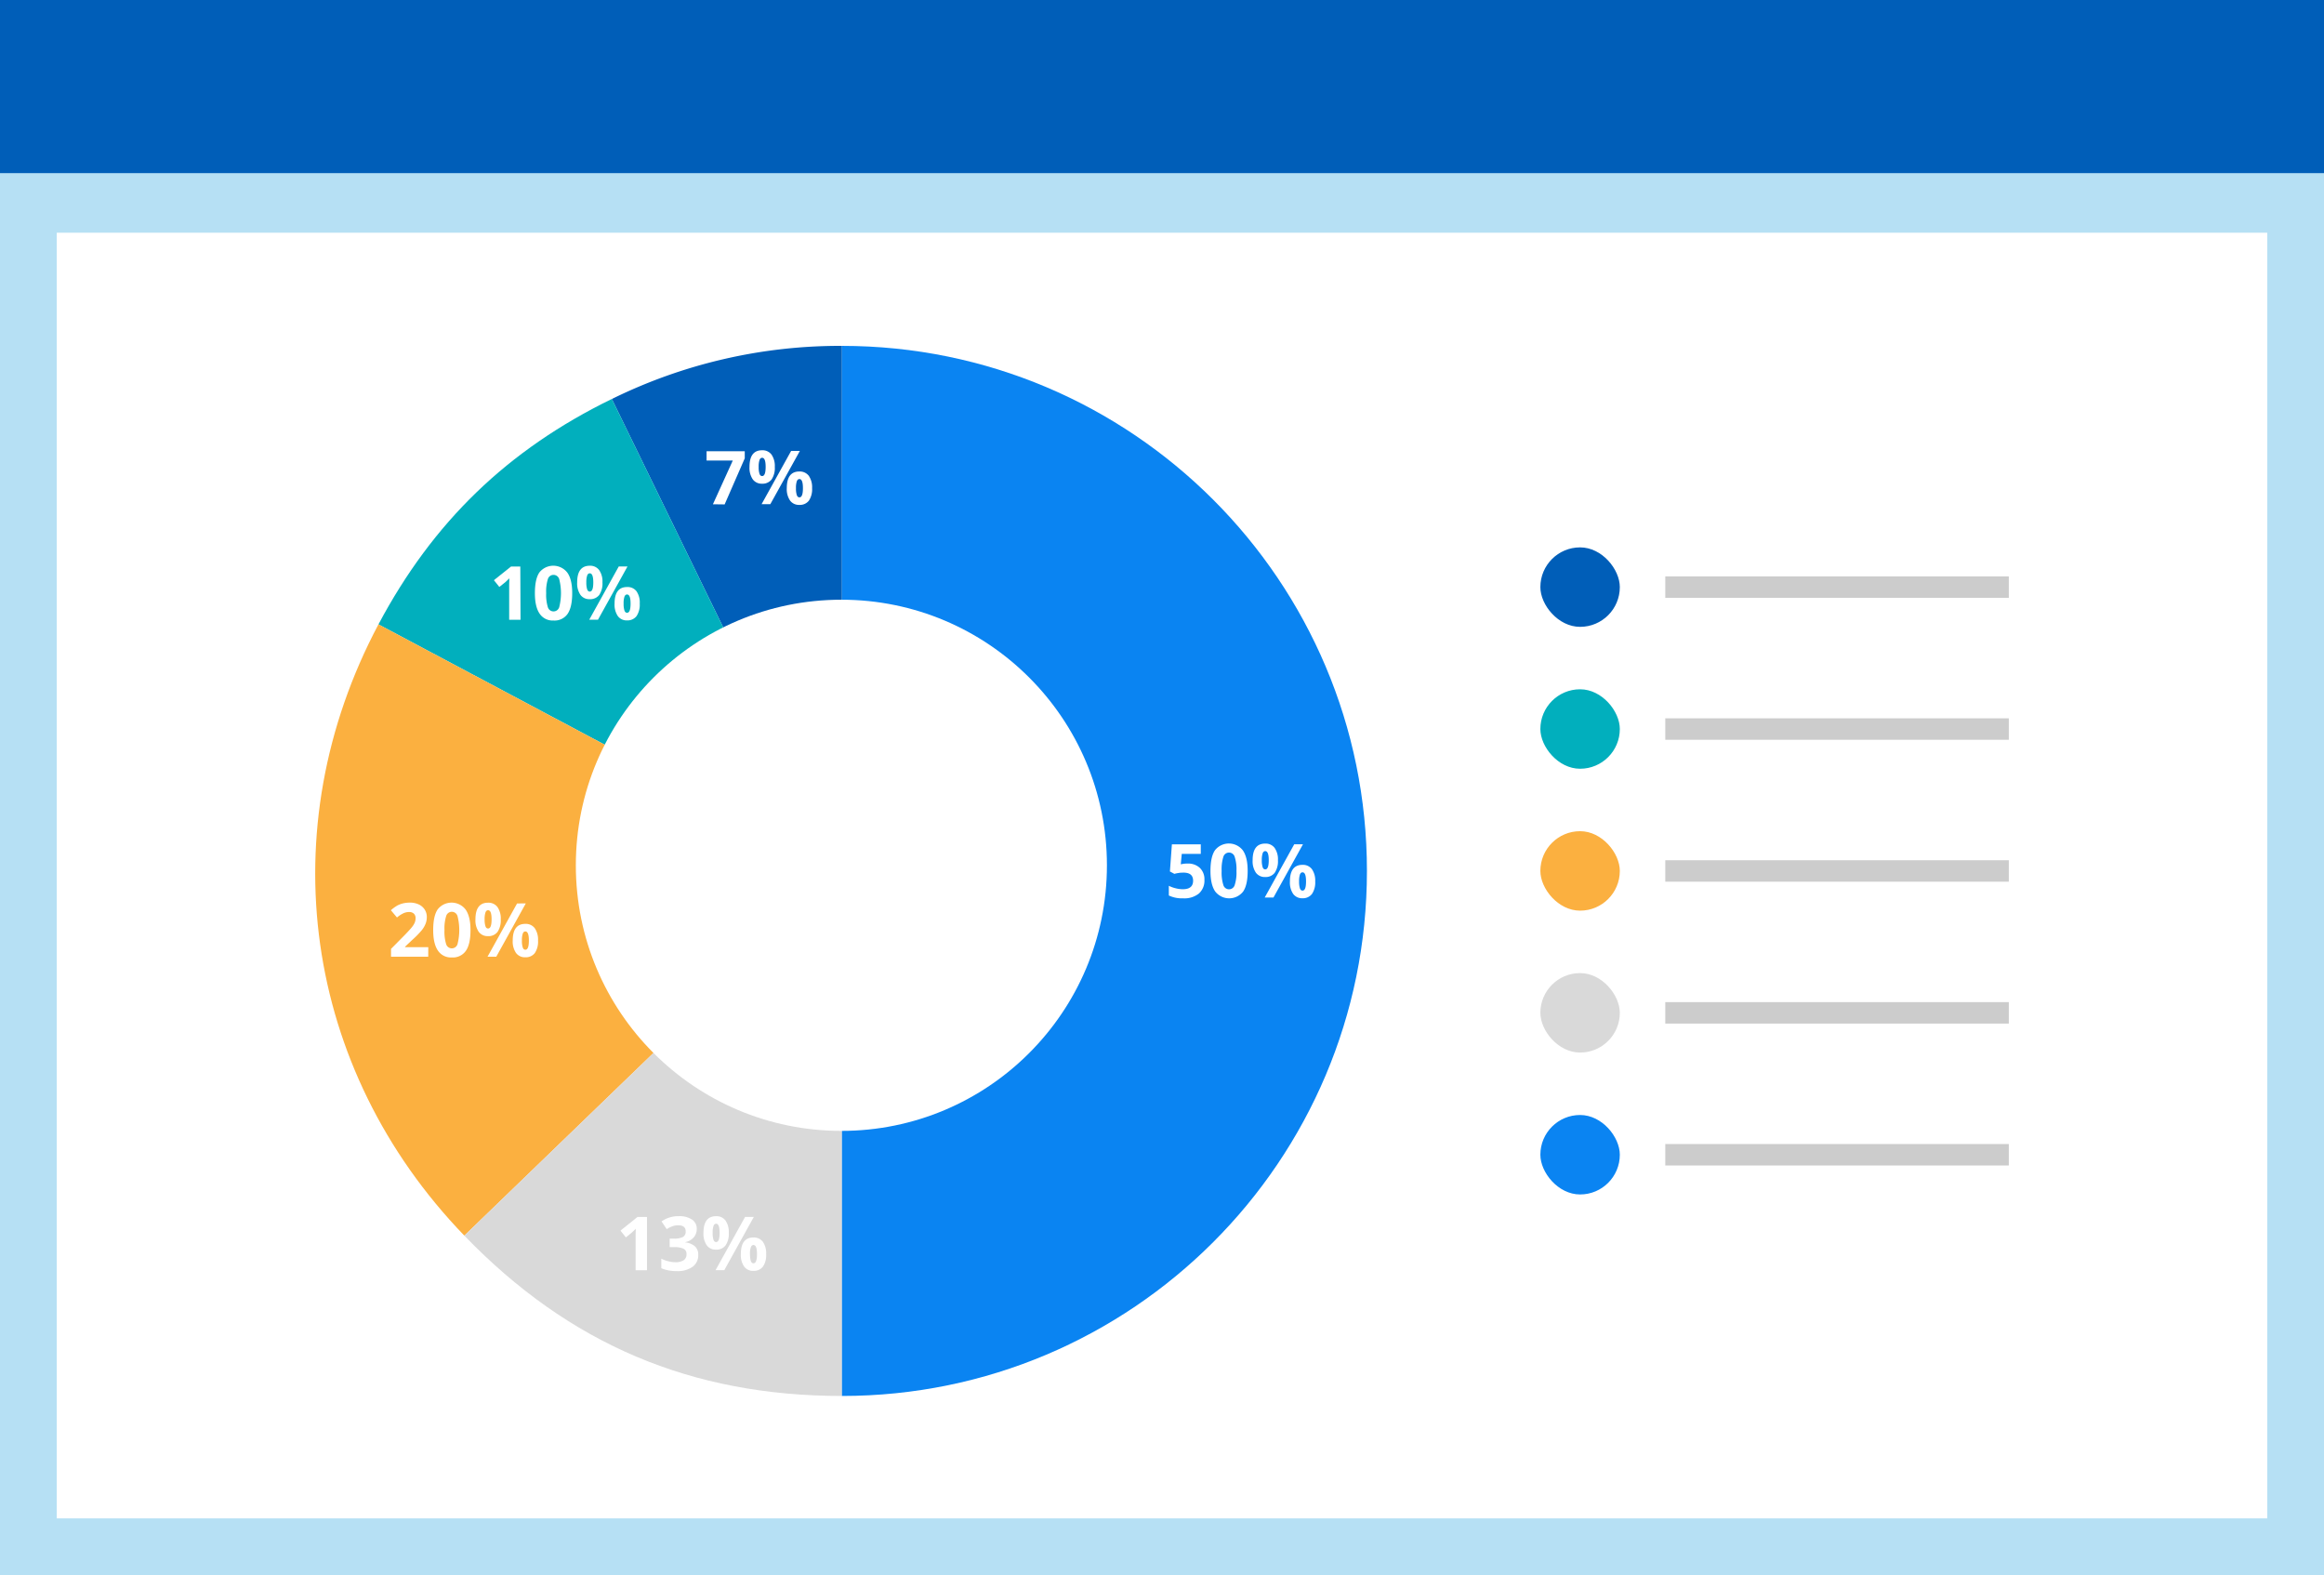 <svg xmlns="http://www.w3.org/2000/svg" id="Layer_1" data-name="Layer 1" viewBox="0 0 819 555"><rect x="0" y="0" width="819" height="555" fill="#333333" stroke="none"/><defs><style>.cls-1{fill:#b6e0f4;}.cls-2{fill:#005eb8;}.cls-3{fill:#fff;}.cls-4{fill:#01afbd;}.cls-5{fill:#fbb040;}.cls-6{fill:#d9d9d9;}.cls-7{fill:#0a84f2;}.cls-8{fill:none;stroke:#ccc;stroke-miterlimit:10;stroke-width:7.56px;}</style></defs><g id="Layer_2" data-name="Layer 2"><g id="Layer_15" data-name="Layer 15"><rect class="cls-1" y="28" width="819" height="527"></rect><rect class="cls-1" y="60" width="819" height="495"></rect><rect class="cls-2" width="819" height="61"></rect><rect class="cls-3" x="20" y="82" width="779" height="453"></rect></g></g><path class="cls-2" d="M296.72,306.87l-81.1-166.28a181.83,181.83,0,0,1,81.1-18.72Z"></path><path class="cls-4" d="M296.72,306.87,133.37,220c19.19-36.09,45.52-61.51,82.25-79.43Z"></path><path class="cls-5" d="M296.72,306.87,163.64,435.38C106.86,376.58,95,292.19,133.37,220Z"></path><path class="cls-6" d="M296.72,306.87v185c-53.13,0-96.17-18.27-133.08-56.49Z"></path><path class="cls-7" d="M296.72,306.87v-185c102.17,0,185,82.83,185,185s-82.83,185-185,185h0Z"></path><path class="cls-3" d="M251.24,177.68l7-15.4H249V159h13.46v2.49l-7.09,16.24Z"></path><path class="cls-3" d="M273.05,164.51a7.23,7.23,0,0,1-1.14,4.44,4,4,0,0,1-3.35,1.48,3.87,3.87,0,0,1-3.27-1.52,7.17,7.17,0,0,1-1.16-4.4c0-3.9,1.48-5.86,4.43-5.86a3.94,3.94,0,0,1,3.33,1.52A7.07,7.07,0,0,1,273.05,164.51Zm-5.68,0a7.39,7.39,0,0,0,.29,2.43c.19.54.5.8.93.8.82,0,1.23-1.07,1.23-3.23s-.41-3.21-1.23-3.21c-.43,0-.74.27-.93.79A7.32,7.32,0,0,0,267.37,164.54Zm14.51-5.62-10.41,18.76h-3.08l10.41-18.76ZM286.19,172a7.18,7.18,0,0,1-1.14,4.42,4,4,0,0,1-3.35,1.48,3.87,3.87,0,0,1-3.27-1.52,7.12,7.12,0,0,1-1.16-4.38q0-5.87,4.43-5.87a4,4,0,0,1,3.33,1.52A7.1,7.1,0,0,1,286.19,172Zm-5.68,0a7.5,7.5,0,0,0,.29,2.44c.19.53.5.8.93.8q1.23,0,1.23-3.24c0-2.13-.41-3.2-1.23-3.2-.43,0-.74.26-.93.79A7.25,7.25,0,0,0,280.51,172Z"></path><path class="cls-3" d="M183.44,218.37h-4V207.52l0-1.79.06-1.95c-.66.66-1.11,1.09-1.37,1.3l-2.16,1.73-1.91-2.38,6.05-4.82h3.25Z"></path><path class="cls-3" d="M201.65,209c0,3.28-.54,5.7-1.61,7.28a5.6,5.6,0,0,1-5,2.36,5.51,5.51,0,0,1-4.89-2.44q-1.65-2.43-1.65-7.2,0-5,1.6-7.32a6.25,6.25,0,0,1,9.85.11C201.1,203.42,201.65,205.83,201.65,209Zm-9.17,0a14.88,14.88,0,0,0,.59,4.95,2.09,2.09,0,0,0,4,0,20,20,0,0,0,0-9.89,2.09,2.09,0,0,0-2-1.5,2.07,2.07,0,0,0-2,1.5A14.67,14.67,0,0,0,192.48,209Z"></path><path class="cls-3" d="M212.31,205.21a7.19,7.19,0,0,1-1.14,4.43,4,4,0,0,1-3.35,1.48,3.85,3.85,0,0,1-3.27-1.52,7.15,7.15,0,0,1-1.15-4.39q0-5.86,4.42-5.87a3.92,3.92,0,0,1,3.33,1.53A7,7,0,0,1,212.31,205.21Zm-5.68,0a7.78,7.78,0,0,0,.29,2.44c.19.53.5.8.93.8q1.23,0,1.23-3.24c0-2.13-.41-3.2-1.23-3.2-.43,0-.74.26-.93.79A7.53,7.53,0,0,0,206.63,205.23Zm14.51-5.62-10.4,18.76h-3.08l10.4-18.76Zm4.31,13.09a7.18,7.18,0,0,1-1.14,4.42A4,4,0,0,1,221,218.6a3.85,3.85,0,0,1-3.27-1.52,7.12,7.12,0,0,1-1.15-4.38q0-5.87,4.42-5.86a3.91,3.91,0,0,1,3.33,1.52A7,7,0,0,1,225.45,212.7Zm-5.68,0a7.47,7.47,0,0,0,.29,2.43c.19.53.5.8.93.8.82,0,1.23-1.08,1.23-3.23s-.41-3.21-1.23-3.21c-.43,0-.74.26-.93.79A7.28,7.28,0,0,0,219.77,212.73Z"></path><path class="cls-3" d="M228,447.56h-4V436.71l0-1.79.06-1.95c-.66.66-1.12,1.09-1.37,1.3L220.57,436l-1.91-2.39,6-4.81H228Z"></path><path class="cls-3" d="M245.54,433a4.42,4.42,0,0,1-1.07,3,5.52,5.52,0,0,1-3,1.69v.08a6,6,0,0,1,3.43,1.38,3.85,3.85,0,0,1,1.17,3,5,5,0,0,1-2,4.21,9,9,0,0,1-5.61,1.51,13.52,13.52,0,0,1-5.41-1v-3.37a11.72,11.72,0,0,0,2.4.9,10.07,10.07,0,0,0,2.59.34A5.09,5.09,0,0,0,241,444a2.47,2.47,0,0,0,.93-2.15,1.93,1.93,0,0,0-1.07-1.87,8,8,0,0,0-3.44-.55H236v-3h1.45a6.74,6.74,0,0,0,3.19-.57,2.07,2.07,0,0,0,1-2q0-2.13-2.67-2.13a6,6,0,0,0-1.88.31,9.08,9.08,0,0,0-2.12,1.06l-1.84-2.73a10.2,10.2,0,0,1,6.12-1.85,8,8,0,0,1,4.6,1.18A3.79,3.79,0,0,1,245.54,433Z"></path><path class="cls-3" d="M256.83,434.4a7.21,7.21,0,0,1-1.14,4.43,4,4,0,0,1-3.35,1.48,3.85,3.85,0,0,1-3.27-1.52,7.15,7.15,0,0,1-1.16-4.39q0-5.86,4.43-5.87a3.94,3.94,0,0,1,3.33,1.52A7.08,7.08,0,0,1,256.83,434.4Zm-5.68,0a7.39,7.39,0,0,0,.29,2.43q.28.81.93.81,1.23,0,1.23-3.24t-1.23-3.21c-.43,0-.74.27-.93.79A7.36,7.36,0,0,0,251.15,434.42Zm14.51-5.62-10.41,18.76h-3.08l10.41-18.76ZM270,441.89a7.18,7.18,0,0,1-1.14,4.42,4,4,0,0,1-3.35,1.48,3.85,3.85,0,0,1-3.27-1.52,7.12,7.12,0,0,1-1.16-4.38q0-5.86,4.43-5.86a3.94,3.94,0,0,1,3.33,1.52A7.05,7.05,0,0,1,270,441.89Zm-5.68,0a7.81,7.81,0,0,0,.28,2.43c.2.53.51.8.93.8.83,0,1.24-1.08,1.24-3.23s-.41-3.21-1.24-3.21c-.42,0-.73.26-.93.79A7.61,7.61,0,0,0,264.29,441.92Z"></path><circle class="cls-3" cx="296.51" cy="304.89" r="93.58"></circle><path class="cls-3" d="M150.91,337.1H137.8v-2.76l4.71-4.76q2.09-2.15,2.73-3a6.52,6.52,0,0,0,.93-1.53,4.08,4.08,0,0,0,.28-1.47,2.15,2.15,0,0,0-.62-1.68,2.42,2.42,0,0,0-1.67-.55,4.81,4.81,0,0,0-2.11.5,10.67,10.67,0,0,0-2.15,1.43l-2.15-2.56a14.56,14.56,0,0,1,2.3-1.67,8.82,8.82,0,0,1,2-.75,10.56,10.56,0,0,1,2.42-.26,7.1,7.1,0,0,1,3.1.64,4.92,4.92,0,0,1,2.09,1.8,4.74,4.74,0,0,1,.75,2.64,6.3,6.3,0,0,1-.46,2.43,9,9,0,0,1-1.41,2.33,34,34,0,0,1-3.37,3.4l-2.41,2.27v.18h8.17Z"></path><path class="cls-3" d="M165.81,327.72q0,4.92-1.61,7.27a5.58,5.58,0,0,1-5,2.37,5.52,5.52,0,0,1-4.89-2.44q-1.65-2.44-1.65-7.2,0-5,1.6-7.32a6.23,6.23,0,0,1,9.85.11Q165.82,323,165.81,327.72Zm-9.17,0a14.62,14.62,0,0,0,.59,4.95,2.09,2.09,0,0,0,4,0,20,20,0,0,0,0-9.89,2.1,2.1,0,0,0-2-1.51,2.08,2.08,0,0,0-2,1.51A14.67,14.67,0,0,0,156.64,327.72Z"></path><path class="cls-3" d="M176.47,323.93a7.23,7.23,0,0,1-1.14,4.44,4,4,0,0,1-3.35,1.48,3.87,3.87,0,0,1-3.27-1.52,7.17,7.17,0,0,1-1.16-4.4c0-3.9,1.48-5.86,4.43-5.86a3.94,3.94,0,0,1,3.33,1.52A7.05,7.05,0,0,1,176.47,323.93Zm-5.68,0a7.39,7.39,0,0,0,.29,2.43c.19.54.5.8.93.8.82,0,1.23-1.07,1.23-3.23s-.41-3.21-1.23-3.21c-.43,0-.74.26-.93.79A7.32,7.32,0,0,0,170.79,324Zm14.51-5.62L174.89,337.1h-3.08l10.41-18.76Zm4.31,13.09a7.18,7.18,0,0,1-1.14,4.42,4,4,0,0,1-3.35,1.48,3.87,3.87,0,0,1-3.27-1.52,7.14,7.14,0,0,1-1.16-4.38q0-5.87,4.43-5.87a3.94,3.94,0,0,1,3.33,1.52A7.1,7.1,0,0,1,189.61,331.43Zm-5.68,0a7.39,7.39,0,0,0,.29,2.43q.28.81.93.81,1.23,0,1.23-3.24c0-2.14-.41-3.2-1.23-3.2q-.65,0-.93.78A7.36,7.36,0,0,0,183.93,331.45Z"></path><path class="cls-3" d="M418.51,304.28a6,6,0,0,1,4.33,1.53,5.5,5.5,0,0,1,1.61,4.18,6.09,6.09,0,0,1-1.94,4.84,8.16,8.16,0,0,1-5.54,1.7,10.83,10.83,0,0,1-5.06-1v-3.42a10.75,10.75,0,0,0,2.37.87,10.18,10.18,0,0,0,2.55.34q3.63,0,3.63-3t-3.76-2.84a9.41,9.41,0,0,0-1.5.14,10,10,0,0,0-1.34.29l-1.57-.85.7-9.56h10.18v3.36h-6.7l-.35,3.68.45-.09A8.83,8.83,0,0,1,418.51,304.28Z"></path><path class="cls-3" d="M439.69,306.89c0,3.28-.53,5.7-1.61,7.27a6.25,6.25,0,0,1-9.85-.07q-1.65-2.44-1.65-7.2,0-5,1.6-7.32a6.23,6.23,0,0,1,9.85.11Q439.7,302.14,439.69,306.89Zm-9.17,0a14.56,14.56,0,0,0,.6,4.95,2.08,2.08,0,0,0,4,0,14,14,0,0,0,.62-4.93,14.31,14.31,0,0,0-.62-5,2.1,2.1,0,0,0-2-1.51,2.08,2.08,0,0,0-2,1.51A14.67,14.67,0,0,0,430.52,306.89Z"></path><path class="cls-3" d="M450.36,303.1a7.22,7.22,0,0,1-1.15,4.44,4,4,0,0,1-3.35,1.48,3.87,3.87,0,0,1-3.27-1.52,7.17,7.17,0,0,1-1.15-4.4c0-3.9,1.47-5.86,4.42-5.86a3.94,3.94,0,0,1,3.33,1.52A7,7,0,0,1,450.36,303.1Zm-5.69,0a7.67,7.67,0,0,0,.29,2.43c.19.54.5.8.93.8.82,0,1.23-1.07,1.23-3.23s-.41-3.21-1.23-3.21c-.43,0-.74.27-.93.79A7.6,7.6,0,0,0,444.67,303.13Zm14.51-5.62-10.4,18.76H445.7l10.4-18.76Zm4.31,13.09a7.18,7.18,0,0,1-1.14,4.42A4,4,0,0,1,459,316.5a3.87,3.87,0,0,1-3.27-1.52,7.14,7.14,0,0,1-1.15-4.38q0-5.87,4.42-5.87a3.94,3.94,0,0,1,3.33,1.52A7,7,0,0,1,463.49,310.6Zm-5.68,0a7.67,7.67,0,0,0,.29,2.43q.28.81.93.81,1.23,0,1.23-3.24c0-2.14-.41-3.2-1.23-3.2q-.64,0-.93.78A7.64,7.64,0,0,0,457.81,310.62Z"></path><rect class="cls-2" x="542.84" y="192.87" width="28" height="28" rx="14"></rect><line class="cls-8" x1="586.86" y1="206.88" x2="707.92" y2="206.88"></line><rect class="cls-4" x="542.84" y="242.87" width="28" height="28" rx="14"></rect><line class="cls-8" x1="586.86" y1="256.88" x2="707.92" y2="256.88"></line><rect class="cls-5" x="542.84" y="292.87" width="28" height="28" rx="14"></rect><line class="cls-8" x1="586.86" y1="306.88" x2="707.92" y2="306.88"></line><rect class="cls-6" x="542.84" y="342.87" width="28" height="28" rx="14"></rect><line class="cls-8" x1="586.86" y1="356.88" x2="707.92" y2="356.88"></line><rect class="cls-7" x="542.84" y="392.87" width="28" height="28" rx="14"></rect><line class="cls-8" x1="586.86" y1="406.88" x2="707.92" y2="406.88"></line></svg>